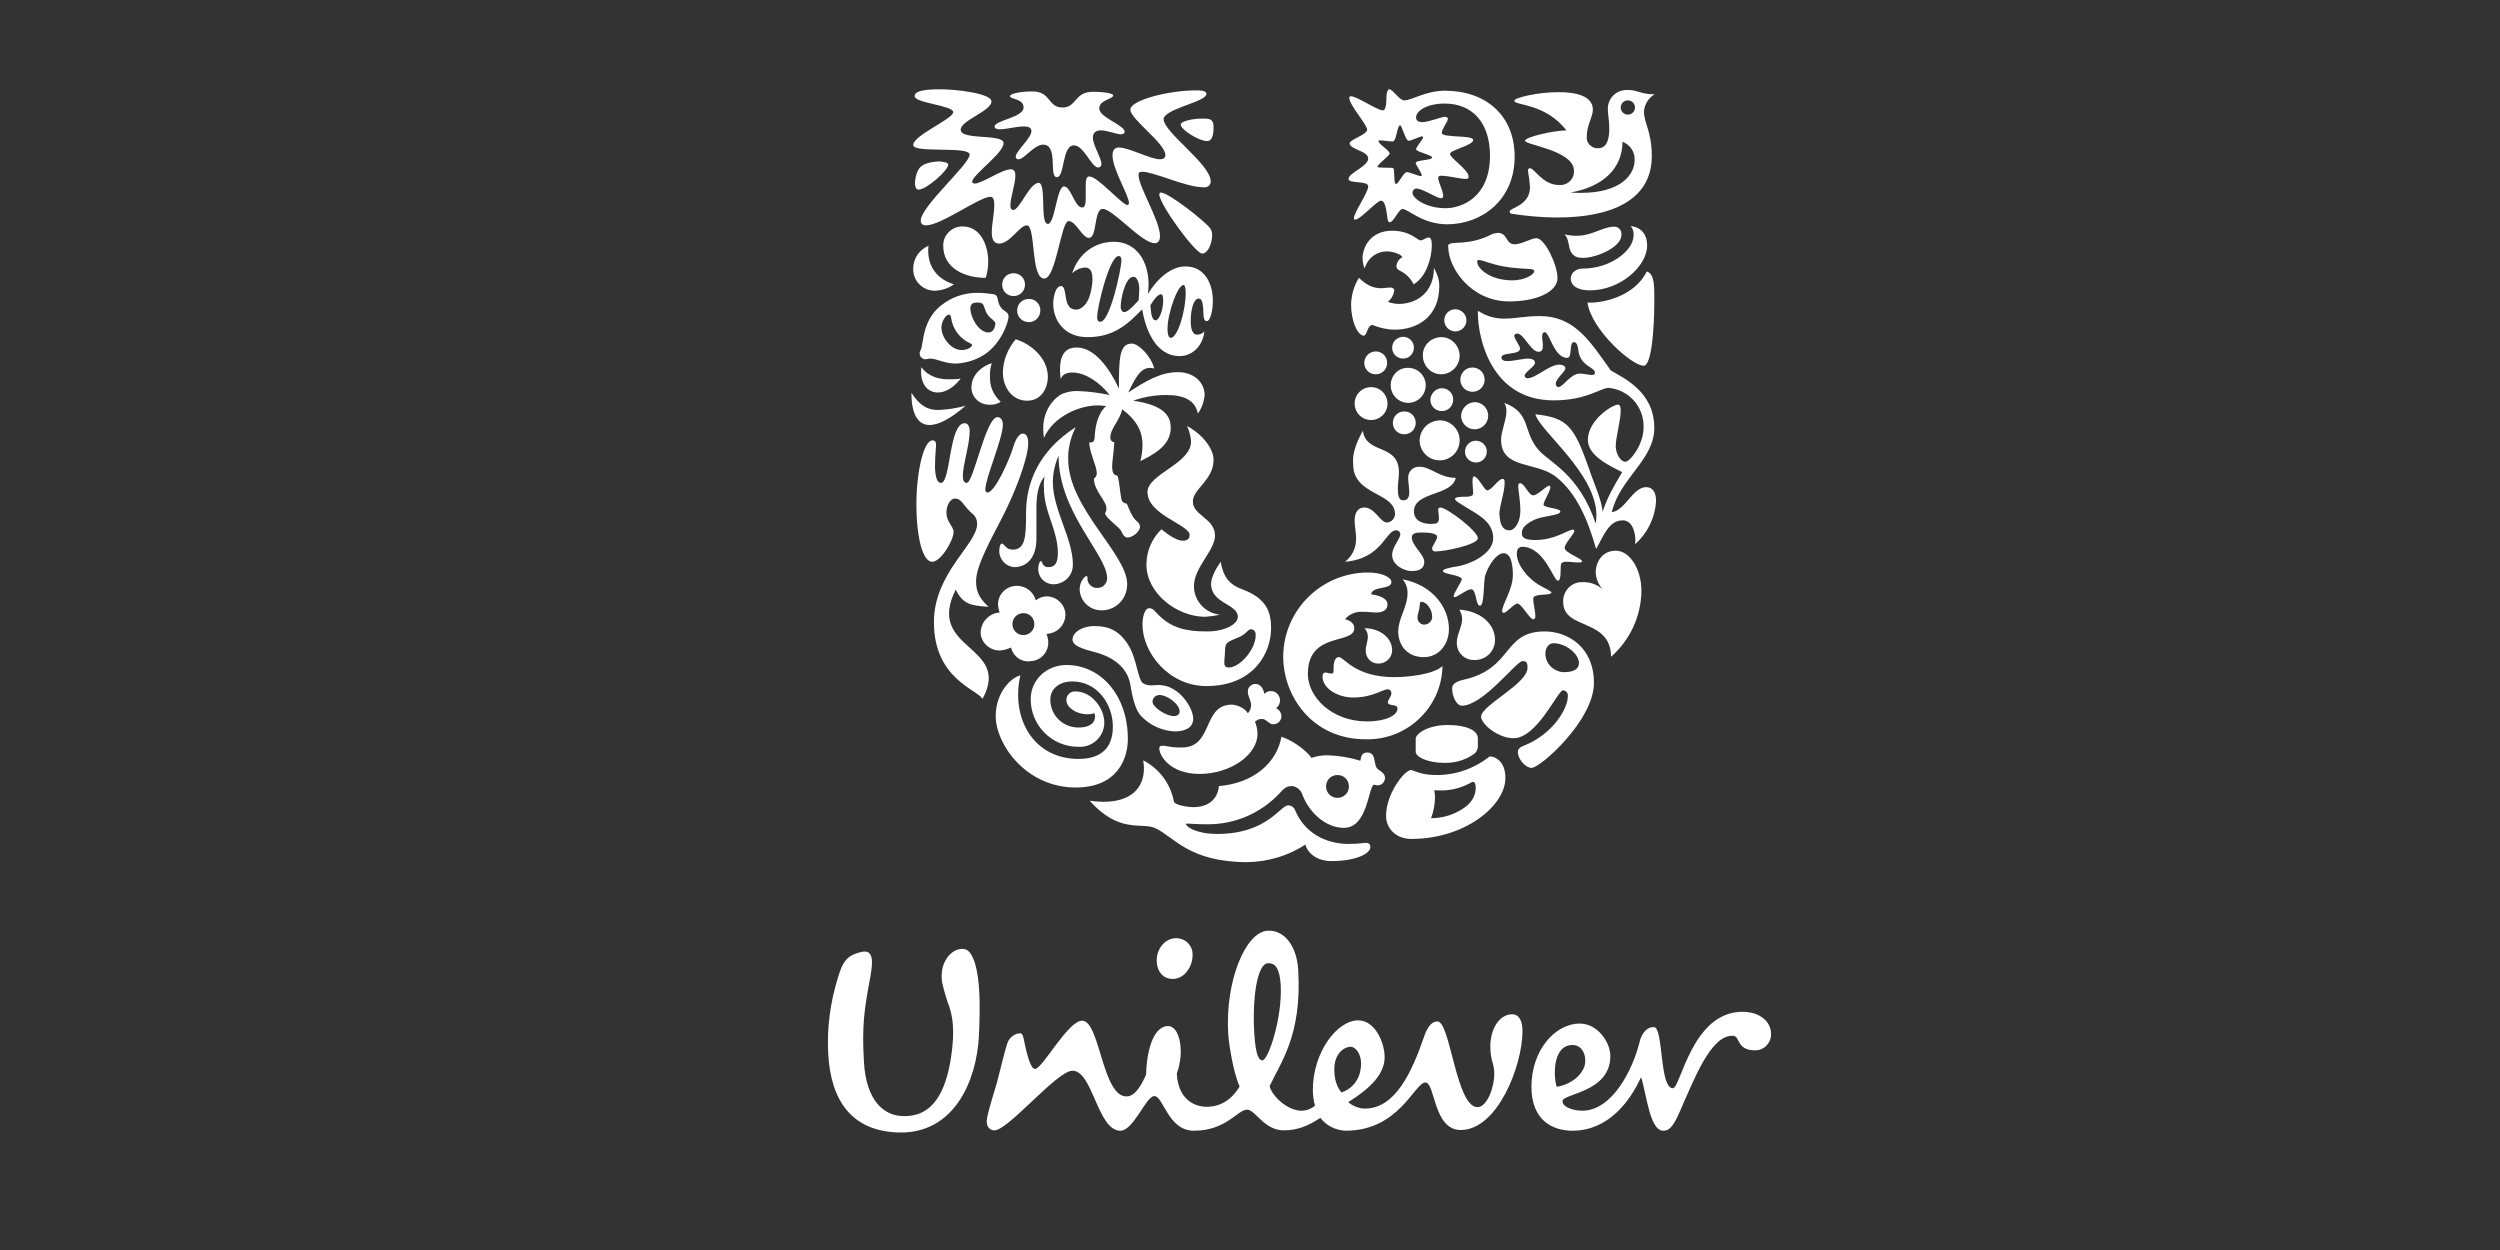 <?xml version="1.0" encoding="utf-8"?>
<!-- Generator: Adobe Illustrator 27.8.0, SVG Export Plug-In . SVG Version: 6.00 Build 0)  -->
<svg version="1.1" id="Layer_2_00000084489207600056603410000006187213988282196380_"
	 xmlns="http://www.w3.org/2000/svg" xmlns:xlink="http://www.w3.org/1999/xlink" x="0px" y="0px" viewBox="0 0 700 350"
	 style="enable-background:new 0 0 700 350;" xml:space="preserve">
<rect x="0" y="0" width="700" height="350" fill="#333333" stroke="none"/>
<style type="text/css">
	.st0{fill:#FFFFFF;}
</style>
<g>
	<g>
		<path class="st0" d="M265.8,281.9c-0.8-2.2-1.5-4.5-2-6.8c-0.8-5.1,1.9-8.4,4.3-9.2c2.7-0.8,3.8,0.6,4.9,3.8
			c1.4,4.9,1.5,11.2,1.1,20.3c-0.6,12.4-6.8,27.4-22.3,27.1c-13.3-0.3-19.2-8.9-19.9-22.1c-0.4-7.2,0.6-14.4,2.7-21.2
			c1.4-4.7,2.6-6.4,6.8-7.3c3.3-0.6,3,2.9,2.3,7c-1.7,9.1-2.4,13.5-1.8,23.8c0.6,10.9,5.6,15.2,11.1,15.2
			c8.2,0.2,11.8-6.7,13.3-16.5C267.5,288.1,266.6,284.3,265.8,281.9z M440.3,292.6c3.2,0,4.1,3.8,3.3,6.1s-3.5,4.9-7.7,5.6
			C435,302,434.5,292.6,440.3,292.6L440.3,292.6z M381.1,297.8c0-2.6-1.4-4.7-3-4.7c-1.4,0-4.5,1.5-4.5,6.4c0,3.8,1.4,5.6,2,6.4
			C379.8,304.4,381.1,300.8,381.1,297.8L381.1,297.8z M333.9,266.8c-0.2-2.4-2.3-4.2-4.7-4.1c-2.9,0-5.6,3-5.3,6.8
			c0.2,2.5,1.7,4.6,4.5,4.6C331.8,274.1,334.2,270.3,333.9,266.8L333.9,266.8z M358.6,275.7c-0.3-4.2-1.3-6.1-3.6-6
			c-3,0.2-4.4,9.7-3.8,19.7c0.4,6.5,1.4,7.5,2.3,7.5C355.1,296.8,359.1,285.1,358.6,275.7L358.6,275.7z M459.1,291.7
			c-1.9,7.7-7.6,19.3-16.1,19.3c-2,0-5.5-0.8-5.5-2.7c0-2.1,13.4-2.4,13.4-12.6c0-3.8-3.5-9.1-8.6-9.1c-6.8,0-13.5,7.4-13.5,17.7
			c0,9.2,5.7,12.3,11.5,12.3c10,0,16.1-8.2,19.2-15c1.5,4.5,2.4,15,6.2,15c1.5,0,2.6-0.8,4.4-4.8c4.5-10.2,8.9-21.8,15-21.8
			c2.3,0,0.9,4.1,6.4,4.1c2.4,0,4.4-2,4.4-4.5c0,0,0-0.1,0-0.1c0-3.5-3.2-6.2-8-6.2c-14.2,0-17.3,21.4-19.5,21.4
			c-3.8,0-2.6-17.1-5.3-17.1C460.6,287.5,459.4,290.3,459.1,291.7L459.1,291.7z M337.9,309.9c2.3,0,6.2-0.7,9.2-5.7
			c-1.8-3.9-3-11.8-3.2-14.7c-0.9-14.7,4.8-28.5,11-28.9c4.5-0.3,8.2,4,8.6,11c1.1,18.3-5,26-8,32.5c0.5,2.6,4.9,6.9,8.9,6.9
			c1.4,0,2.7-0.5,3.8-1.4c-0.4-1.4-0.6-2.9-0.6-4.4c0-10.6,6.8-19.5,12.7-19.5c4.7,0,7.4,6.2,7.4,10.3c0,4.8-4.1,8.8-10.2,12.6
			c1.3,1.1,3,1.8,4.7,1.8c8.6,0,13.2-10.5,16.5-20c0.6-1.8,1.7-4.4,3.8-4.4c3.6,0,5.2,24,11.2,24c2.6,0,4.7-5.3,4.7-9.4
			c0-3-1.1-3.3-1.1-7.7c0-4.9,2.6-8.9,6.1-8.9c2.1,0,2.9,2.1,2.9,4.7c0,9.7-7,27.7-17.3,27.7c-7.7,0-7.1-13.3-9.9-13.3
			c-3,0-7.3,13.5-22.3,13.5c-2.8-0.1-5.4-1.4-7.1-3.6c-3.6,2.4-6.7,3.5-10.2,3.5c-5.6,0-8-5.8-10.3-5.8c-2.7,0-5.8,5.9-14.9,5.9
			c-7.3,0-8.5-9.7-11.1-9.7c-2.3,0-5.8,9.7-9.5,9.7c-6.4,0-7.7-16.8-13.4-16.8c-4.4,0-18.3,17.1-22,16.7c-1.5-0.2-2.1-1.3-2-2.8
			c0.2-2.1,2-7.7,2.8-10.4c1.2-4.6,2.4-9.7,3-11.3c0.6-1.6,2-2.6,3.6-2.7c0.7,0.1,0.9,1.3,1.1,2.4c0.8,3.8,1.8,7.6,3,7.6
			c2.1,0,9.2-13.5,13.2-13.5c5,0,5.6,21.2,12.4,21.2c2.3,0,4-2.7,5.5-6.1c0.1-5.6,1.7-13.6,6.2-13.6c3.2,0,4.7,7.1,2.4,13.3
			C329.9,308.1,334.7,309.9,337.9,309.9"/>
	</g>
</g>
<path class="st0" d="M443.4,72.2c-1.1,0-2.7,0-3.6-1.8c-0.7-1.4-0.5-3.8-1.8-4.8c1.3,0.3,2.6,0.5,3.9,0.4c3.6,0,7.1-2.5,9.8-2.5
	c1.1-0.2,2.2,0.6,2.3,1.8c0,0.2,0,0.3,0,0.5C454,69.3,446.8,72.2,443.4,72.2z M445.2,81.3c8.4,0,16-6.7,16-12.6c0-2.7-1.3-5-4.6-5.4
	c0.6,0.7,0.9,1.6,0.8,2.6c0,4.4-6.7,9.3-14.1,9.3c-2.7,0-3.5,1.8-3.5,2.8C439.9,80.3,442.1,81.3,445.2,81.3L445.2,81.3z M444.5,84.7
	c1,7.6,12.6,17.9,15.8,17.7c2.1-0.2,2.9-10,2.9-17.7c0-4.4,0.2-7.9-2.1-8.7C457.4,83.5,447.7,85,444.5,84.7"/>
<path class="st0" d="M263.5,135.2c2.7,0,2.2-16.7,6.6-16.7c1,0,1.4,1,1.4,2.3c0,3.8-1.9,9.3-1.9,12.4c0,1.5,0.4,2,1.1,2
	c1.9,0,5.3-18.4,8.6-18.4c1,0,1.5,1,1.5,2.1c0,3.9-4.9,15-4.9,18.1c0,0.5,0.1,0.9,0.6,0.9c2,0,6-8.7,7.3-13c0.7-2.3,1.7-3.5,2.6-3.5
	s1.5,0.9,1.5,2.7c0,4.4-4,14.6-7.6,21.4c-2.7,5.3-7,12.9-7,17.2c0,2.2,0.4,4.4,3.5,7.2c-5.1-0.3-7.2-0.8-9.2-4.8
	c-8.6,17.1,15.8,15.4,7.5,30.6c-1.5-2.7-13.6-5.6-13.6-21.5c0-13.8,12.1-21.8,12.1-27.5c0-1.2-0.5-2.3-1.5-3
	c-2.6-2.3-2.7-4.1-4.8-4.1c-1.5,0-3.4,3.5-1.5,6.7c0.6,1.1,1.2,1.7,1.2,2.7c0,2.2-3.5,8.3-6,8.3s-4.4-6.2-4.4-16.2
	c0-8.9,2-17.8,4.5-17.8c0.7,0,1,0.5,1,1.1c0,1-0.3,3.1-0.3,6.7C262,134.9,262.9,135.2,263.5,135.2"/>
<path class="st0" d="M284,158.8c3.4,0,6.2-2.5,6.2-8v-8.2c0-3.1,0.2-6.7,2.3-9.2c-0.2,1.1-0.3,2.1-0.2,3.2c0,6.9,3.9,11.7,3.9,18.3
	c0,2.5-0.7,3.9-2.6,3.9s-1.7-1.7-2.1-1.7s-0.8,1-0.8,2.2c0,2.4,1.9,4.3,4.3,4.3c0.1,0,0.2,0,0.2,0c3-0.2,5.3-2.6,5.2-5.6
	c0-7.2-5.6-15.3-5.6-23c0-2.6,0.6-5.1,1.6-7.4c0,16,13.6,27.7,13.6,34.3c0,1.5-1.2,2.7-2.6,2.7c-0.1,0-0.1,0-0.2,0
	c-1.4,0.1-2.7-1.1-2.7-2.5c0,0,0,0,0-0.1c0-0.6-0.1-0.7-0.3-0.7c-0.5,0-1.9,1.6-1.9,3.7c0.1,3.3,2.8,5.9,6.1,5.9c0,0,0.1,0,0.1,0
	c3.9,0,7.1-3.2,7.1-7.2c0-0.1,0-0.1,0-0.2c0-8.4-16.5-21.2-16.5-34.9c-0.1-3.1,0.7-6.2,2.1-9c-10.6,6.8-13.9,15.9-13.9,23.9
	c0,6.9-0.2,10.4-3.8,10.4c-1.9,0-2.3-1.7-3-1.7c-0.5,0-0.7,1.4-0.7,1.9c-0.1,2.4,1.7,4.5,4.2,4.7C283.9,158.9,283.9,158.9,284,158.8
	"/>
<path class="st0" d="M405.9,68.3c1-0.7,5.5,0.4,11.4-2.5c0.6-0.4,1.4-0.5,2.1-0.6c2.8,0,2.1,3.2,4.7,3.2c2,0,4.6-1.7,6.1-1.7
	c2.4,0,5.9,7.6,5.9,11.1c0,4.1-6.2,6.6-13.5,6.6c-10.7,0-17.1-9.3-17.1-15.4C405.4,68.7,405.6,68.4,405.9,68.3z M423.4,78.5
	c3.5,0,6.2-1.6,6.2-2.6c0-0.3-0.5-0.6-1.5-0.6c-2.4-0.1-4.8-0.3-7.1-0.7c-3.4-0.6-6-1.8-6.9-1.8c-0.3,0-0.5,0.2-0.5,0.4
	C413.6,75.3,417.4,78.5,423.4,78.5"/>
<path class="st0" d="M285.7,189.1c-2.6,0.6-6.9,4.8-6.9,11.4c0,7.9,8.5,20,22.4,20c11.7,0,14.6-8.1,14.6-13.6
	c0-12.1-7.5-20.7-17.2-20.7c-5.3,0-10,3.9-10,9.6c0,7.4,6,13.3,13.3,13.3c0.1,0,0.2,0,0.2,0c3.7,0.2,6.9-2.7,7.1-6.4
	c0-0.2,0-0.3,0-0.5c0-3.6-3.3-8.6-8.1-8.6c-1.3-0.1-2.4,0.9-2.5,2.2c0,0.1,0,0.2,0,0.3c0,1.9,2.6,3.9,6,3.9c0.6,0,1.2-0.1,1.8-0.3
	c0.2,0.3,0.2,0.7,0.2,1c0,1.9-1.8,3-4.5,3c-4.4,0.1-8-3.4-8-7.7c0-0.1,0-0.1,0-0.2c0-2.9,2.5-5,6.1-5c7.1,0,11.4,6.4,11.4,12.7
	c0,5.7-3.1,9-9.6,9C289.2,212.5,283,200.9,285.7,189.1"/>
<path class="st0" d="M377.5,236.3c1.6,0,3.2-0.1,4.9-0.3c1.2,0,1.3,0.7,1.3,1.2c0,1.8-4,3.9-10.9,3.9c-4.1,0-6.6-2.2-7.3-4.6
	c-4.8,3.1-10.4,4.8-16.2,4.9c-16.5,0-20.7-7.2-25.8-9.5c-3.9-1.8-10,1.7-18.4-7.7c1.3,0.2,2.6,0.3,3.9,0.3c7.4,0,11.3-3.6,11.3-9.4
	c0-0.8-0.1-1.5-0.2-2.2c4.5,2.3,7.7,6.6,8.6,11.6c0.2,0.8,3.5,1.5,5.5,1.5c2.9,0,6.6-1.2,7.1-5.9c9.7-0.8,16.2-6.5,17.5-13.8
	c3.5,1.1,7.4,4.3,8.4,5.9c1.6-0.5,3.2-0.8,4.8-0.7c3,0.1,6,0.6,8.9,1.5c0.2-1,0.3-2.3,1.9-2.3c2.4,0,1.8,2.6,2.6,4.2
	c0.4,0.8,2.4,1.3,2.4,2.9c0,1.1-0.9,2.1-2,2.1c0,0,0,0-0.1,0c-0.3,0-0.7-0.1-1-0.2c-1.6,0.6-1.7,12.1-8.4,12.1
	c-5,0-9.6-4.1-11.6-9.2c-0.4-1.3-1.5-2.3-2.8-2.5c-1.3,0-2,0.2-3.5,1.9c-5.3,5.7-12.7,8.9-20.5,8.8c-2.7,0-4.9-0.2-5.5-0.2
	c-0.3,0-0.3,0.1-0.3,0.2c0,0.6,2.7,2.7,8.7,2.7c14.1,0,17.6-8,19.9-8c0.8,0,1.6,0.5,1.9,1.3C365.8,234.5,373,236.3,377.5,236.3z
	 M371.3,220.2c0,1.8,1.4,3.2,3.2,3.2s3.2-1.4,3.2-3.2s-1.4-3.2-3.2-3.2C372.7,217,371.3,218.4,371.3,220.2"/>
<path class="st0" d="M435,180.1c-1.1,0-2.3,0.9-2.3,3.1c0.1,1.9,1.2,3.6,2.9,4.4c0.7,0.4,1.5,0.6,2.3,0.6c2.3,0,4.2-0.6,4.2-2.6
	C442.1,183.1,438.4,180.1,435,180.1z M426.3,185.1c-1.7,0-11,12.5-17,12.5c-1.5,0-2.7-2.7-2.7-4.8c0-1.1,0.7-1.9,3.3-2.5
	c13.8-3.1,10.8-13.5,22.6-13.5c6.5,0,13.8,4.4,13.8,14.4c0,10.6-15.1,23.8-17.4,23.8c-1.9,0-3.9-2.6-3.9-4.4c0-0.6,0.2-1.3,1.9-1.9
	c7.7-3.1,12.1-10.1,12.1-13.8c0.1-0.8-0.5-1.5-1.2-1.6c-0.1,0-0.1,0-0.2,0c-1.4,0-7.2,13.4-13.8,13.4c-4.5,0-9.1-4.1-9.1-6
	c0-3.2,13-9.2,13-13.7C427.8,185.2,427,185.1,426.3,185.1"/>
<path class="st0" d="M267.1,79.6c-1.5,1.1-3.3,1.7-5.2,1.8c-3.3,0.1-6.1-2.5-6.2-5.8c0-0.1,0-0.3,0-0.4c0-2.8,1.7-5.3,4.3-6.4
	c-0.1,0.5-0.1,0.9-0.1,1.4C259.9,74.8,262.5,78.2,267.1,79.6z M284.4,95c-2.2,2.6-3.5,5.8-3.6,9.2c0,4.3,2.6,8,6.8,8
	c3.9,0,5.8-3.4,5.8-6.8C293.3,100,288.4,96.2,284.4,95z M257.7,98.2c-0.2,0.3-0.2,0.6-0.2,0.9c0.1,0.8,0.7,1.4,1.5,1.5
	c0.6,0,1-0.2,1.4-0.2c1.9,0,4.1,1.4,7.2,1.4c2.4-0.1,4.7-0.7,6.8-1.8c5.8-2.9,8-10,8-11.3c0-1.5-1.2-1.3-2.2-2.7s-0.6-2.6-1.3-3.3
	c-0.4-0.4-1.5-0.4-3-0.6c-0.5,0-1.1-0.1-1.8-0.1c-3.3-0.1-6.6,0.8-9.3,2.6C257.8,89,258.8,96.4,257.7,98.2L257.7,98.2z M276.6,88.2
	c0.5,0.8,2.1,1.7,2.1,2.3c0,1.1-0.6,2.6-1.9,2.6c-2.8,0-5.1-4.3-5.1-6.7c0-1.5,0.9-1.7,2.1-1.7c0.4,0,0.9,0.1,1.2,0.3
	C275.7,85.5,275.7,87.1,276.6,88.2L276.6,88.2z M269.1,98c-2.6,0-5.5-3.3-5.5-6.3c0-1.6,1.2-3.6,2.1-3.6c0.3,0,0.5,0.2,0.6,0.8
	c0.4,3.2,2.5,6,5.5,7.3c0.2,0.2,0.4,0.2,0.4,0.4C272.1,97.3,270.6,98.1,269.1,98L269.1,98z M276,77.8c0.5-1.5,0.7-3.1,0.7-4.7
	c0-3.8-1.8-9.7-7.2-9.7c-3,0-5.4,2.4-5.4,5.3c0,0,0,0.1,0,0.1C264.1,75.3,270.4,77.8,276,77.8z M255.2,110c0,6.1,1.9,9,5.1,9
	c2.6,0,6-1.9,10.1-5.4c-2.5,0.7-5.1,1.1-7.7,1.2C259.8,114.8,257.6,113.7,255.2,110z M258,102.8c-0.1,0.4-0.1,0.8-0.1,1.2
	c0,3.8,2,5.9,4.7,5.9c2,0,4.3-1.2,6.4-3.9c-1,0.2-1.9,0.2-2.9,0.2C263.1,106.3,259.9,105.5,258,102.8L258,102.8z M277.7,101.7
	c-1.9,0.5-5.7,2.7-5.7,6.8c0,2.6,2.1,4.7,4.7,4.8c0.1,0,0.2,0,0.4,0c1.1,0.1,2.2-0.2,3.1-0.8c-2-1.8-3.1-4.3-3-7
	C277.1,104.2,277.3,102.9,277.7,101.7L277.7,101.7z M280.6,79.7c0,1.8,1.4,3.2,3.2,3.2c1.8,0,3.2-1.4,3.2-3.2c0-1.8-1.4-3.2-3.2-3.2
	c0,0,0,0,0,0C282,76.5,280.6,77.9,280.6,79.7L280.6,79.7z M284.8,87c0,1.8,1.5,3.2,3.3,3.2c1.8,0,3.2-1.5,3.2-3.3
	c0-1.8-1.4-3.2-3.2-3.2C286.2,83.7,284.8,85.1,284.8,87"/>
<path class="st0" d="M410.2,126.4c0-1.6,1.4-3,3-3c1.7,0,3.1,1.3,3.1,3c0,1.7-1.3,3.1-3,3.1c-1.7,0-3.1-1.3-3.1-3
	C410.2,126.5,410.2,126.4,410.2,126.4z M382,101.6c0,1.8,1.4,3.2,3.2,3.2c1.8,0,3.2-1.4,3.2-3.2c0-1.8-1.4-3.2-3.2-3.2c0,0,0,0,0,0
	C383.4,98.4,382,99.9,382,101.6z M379.3,113c0,2.5,2,4.6,4.6,4.6c2.5,0,4.6-2,4.6-4.6c0-2.5-2-4.6-4.6-4.6c0,0,0,0,0,0
	C381.3,108.4,379.3,110.5,379.3,113z M389.4,107.9c0,2.7,2.2,4.9,4.9,4.9c2.7,0,4.9-2.2,4.9-4.9c0-2.7-2.2-4.9-4.9-4.9c0,0,0,0,0,0
	C391.6,102.9,389.4,105.1,389.4,107.9C389.4,107.8,389.4,107.8,389.4,107.9L389.4,107.9z M389.8,97.4c0,1.7,1.4,3,3.1,3
	c1.7,0,3-1.4,3-3.1c0-1.7-1.4-3-3.1-3c0,0,0,0,0,0C391.1,94.4,389.8,95.7,389.8,97.4L389.8,97.4z M404.4,89.7c0,1.7,1.4,3.1,3.1,3.1
	c1.7,0,3.1-1.4,3.1-3.1c0-1.7-1.4-3.1-3.1-3.1l0,0C405.7,86.6,404.4,88,404.4,89.7L404.4,89.7z M398.4,99.6c0,2.8,2.3,5.2,5.1,5.2
	c2.8,0,5.2-2.3,5.2-5.2c0-2.8-2.3-5.2-5.1-5.2c0,0,0,0,0,0C400.7,94.4,398.3,96.7,398.4,99.6L398.4,99.6z M390,118.4
	c0,1.8,1.4,3.2,3.2,3.2s3.2-1.4,3.2-3.2c0-1.8-1.4-3.2-3.2-3.2c0,0,0,0,0,0C391.4,115.2,390,116.6,390,118.4z M400.5,111.9
	c0,1.8,1.4,3.2,3.2,3.2s3.2-1.4,3.2-3.2s-1.4-3.2-3.2-3.2C402,108.7,400.6,110.2,400.5,111.9L400.5,111.9z M397.5,123.3
	c0,3.1,2.5,5.6,5.6,5.6c3.1,0,5.6-2.5,5.6-5.6c0-3.1-2.5-5.6-5.6-5.6c0,0,0,0,0,0C400,117.8,397.6,120.2,397.5,123.3L397.5,123.3z
	 M409.1,116.4c0,2.1,1.7,3.8,3.8,3.8c2.1,0,3.8-1.7,3.8-3.8s-1.7-3.8-3.8-3.8c0,0,0,0,0,0C410.8,112.7,409.2,114.4,409.1,116.4
	L409.1,116.4z M408.9,106.3c0,1.9,1.5,3.4,3.4,3.4c1.9,0,3.4-1.5,3.4-3.4c0-1.9-1.5-3.4-3.4-3.4
	C410.4,102.9,408.9,104.4,408.9,106.3"/>
<path class="st0" d="M417.1,211.8c-4.3,3.4-9.6,5.3-15.1,5.2c-4.3,0-6.3-1.4-6.9-1.4s-1.7,0.8-2.6,1.9c-1.9,2.3-4.4,6.4-4.4,11
	c0,3.2,2.5,6.4,7.1,6.4c15.1,0,26.3-9.4,26.3-17C421.6,213.6,419,211.8,417.1,211.8z M413,210.9c0.6-0.6,0.9-1.5,0.8-2.3v-1.9
	c0-2.3-3.5-3.7-8.4-3.7c-5.9,0-9,2.6-9,3.8v3.7c0,1.5,3.5,3.1,7.9,3.1C407.4,213.7,410.5,212.8,413,210.9L413,210.9z M412.3,218.9
	c0.4,0,0.9,0.2,0.9,1.7c0,1.8-0.8,4.1-3.7,5.9c-2.6,1.7-5.7,2.6-8.8,2.6c0.7-1.9,1.1-3.9,1.1-5.9c0-0.6-0.1-1.2-0.2-1.9h1
	C406.1,221.5,409.4,220.6,412.3,218.9"/>
<path class="st0" d="M381.6,120.6c0.9,6.8,10.1,3.4,10.1,11.7c0,1.2-0.3,3-0.3,4.5c0,1.8,0.2,3.3,1.5,3.3s1.7-1,1.7-2.2
	s-0.3-2.9-0.3-3.8c-0.2-1.7,1-3.3,2.8-3.4c0.2,0,0.3,0,0.5,0c3,0,5.4,3.1,10,3.1c-1,5.1-11.7,3.8-11.7,9.4c0,2.8,2.8,3.5,4.7,3.5
	c1.7,0,2.3-0.2,2.3-1.7c0-0.8-0.2-1.7-0.2-2.3c0-0.4,0.3-0.6,0.6-0.6c0,0,0,0,0,0c1.8,0,10.5,6.6,10.5,8.6c0,1.8-9.2,3.7-11.8,3.7
	c-0.5,0.1-0.9-0.2-1-0.7c0-0.1,0-0.1,0-0.2c0-0.6,1.4-2.3,1.4-3.2c0-0.7-1.2-1.2-4.4-1.2c-1.5,0-2.7,0.2-2.7,1.4
	c0,2.2,3.5,4.8,3.5,6.8c0,1.6-1,2.6-3.5,2.6c-2.2,0-5.5-1.7-5.5-4.5c0-2.3,2.3-4.5,2.3-5.9c-0.1-0.6-0.6-1.1-1.2-1c0,0,0,0,0,0
	c-3,0-3.8,7.9-14.3,8.8c2.1-1.6,3.2-4.1,3.1-6.7c0-1.7-0.4-3.1-0.4-4.9c0-2.4,1.1-3.6,2.7-3.6c3,0,4.4,4.2,6.4,4.2
	c1.3-0.1,2.2-1.2,2.2-2.4c0-6.1-11.7-5.2-11.7-13.8C378.6,127.5,379.4,124.6,381.6,120.6z M419.9,144.2c0,2,0.6,4.3,2.7,4.3
	c1.7,0,3.1-2.6,3.1-5.4c0-3.2-0.6-5.7-0.6-7c0-0.6,0.2-0.8,0.6-0.8c1.2,0.1,2.3,3.4,3.6,3.4s3.6-2.7,4.5-2.7c0.2,0,0.3,0.3,0.3,0.4
	c0,1.2-1.9,3.9-1.9,4.9c0,0.9,4.7,1,4.7,1.9c0,1.2-4.9,1.2-7.2,2.3s-3.6,2.2-3.6,3.8s1.6,1.9,3.9,1.9c5.4,0,9.1-2.9,10.4-2.9
	c0.2,0,0.4,0.1,0.4,0.4c0,0,0,0,0,0c0,0.8-2.7,3.5-2.7,4.7c0,1.4,5,3,4.9,3.8c-0.1,0.2-0.4,0.3-1,0.3c-0.9,0-2.3-0.2-3.3-0.2
	c-0.5-0.1-1.1,0.1-1.5,0.4c-0.5,0.6,0.2,4.9-1,4.9s-3.8-9.5-10-9.5c-0.9,0-1.5,0.7-1.5,1.9c0,3.2,3.1,6.9,6.1,8.7
	c1.4,0.9,3.6,1.8,3.6,2.2c0,1-5.1,0.1-5.1,1.7c0,1.4,0.6,3.6,0.6,4.9c0,0.4-0.1,0.9-0.6,0.9c-1,0-3.3-4.4-4.4-4.4
	c-1,0-3,2.6-3.9,2.6c-0.2,0-0.4-0.2-0.4-0.5c0-1.9,3-6,3-10.1c0-1.9-0.2-6.1-2.6-6.1c-1.9,0-4.1,3.1-5.1,6.1
	c-0.6,1.8-0.2,8.6-1.5,8.6s-0.9-4.6-2.5-4.6c-1.2,0-3.8,2.2-4.6,2.2c-0.2,0-0.3-0.1-0.3-0.2c0-1,2.3-4.1,2.3-4.8
	c0-1.2-5.3-1.4-5.3-2.3c0-0.6,2.1-1,4-1.3c4.1-0.7,10.1-3.7,10.1-7.9c0-4.7-4.5-6.7-7.5-8.6c-1.5-1-3.2-1.8-3.2-2.4s1.9-0.6,2.7-0.6
	c1.2,0,2.4-0.1,2.4-1c0-0.7-0.2-2.2-0.2-3.3c0-0.8,0.1-1.4,0.4-1.4c1.2,0,2.9,3.9,3.7,3.9c1.3,0,3.1-3.2,4.3-3.2
	c0.4,0,0.6,0.2,0.6,1c0,3-1.5,6.4-1.5,9.2"/>
<path class="st0" d="M383.9,166.4c3.7,0.5,4.6,1.8,4.6,2.8c0,1.8-1.6,2.3-3.1,2.3c-1.1,0-2.4-0.2-3.8-0.2c-1.9-0.1-3.8,0.6-5,2.1
	c1,0.2,2.6,0.9,2.6,2.5c0,4.7-13,0.8-13,12.8c0,6.4,6.6,13.3,16.6,13.3c5.2,0,8.5-1.7,8.5-3.6c0-1.5-2.7-0.5-2.7-1.8
	c0-0.6,1-1.6,1-2.5c0-0.4-0.3-1.1-1-1.1c-1.5,0-4.2,2.3-9.7,2.3c-4.3,0-8.6-2.5-8.6-5.9c0-0.7,0.3-1.1,0.8-1.1s1.1,0.3,1.7,0.3
	s0.6-0.3,0.6-1.2s0-3.4,1.5-3.4s4.4,5.6,15.5,5.6c3.7,0,10.9-0.7,13.5-3.1c-0.2,11.5-9.8,20.7-21.3,20.5c-0.1,0-0.1,0-0.2,0
	c-15,0-23.1-12.1-23.1-23.2c0.1-13,10.7-23.5,23.8-23.5c3.5,0,6.5,1.2,6.5,2.7C389.5,165.2,384.3,164,383.9,166.4z M408.6,170.7
	c0.5,0.8,0.8,1.7,0.8,2.6c0,2.2-1.5,4.3-1.5,6.7c0,2.7,2.1,4.8,4.8,4.8c0.1,0,0.2,0,0.3,0c3.1,0,5.6-2.5,5.6-5.6c0-0.1,0-0.1,0-0.2
	C418.5,174.7,414.6,171.1,408.6,170.7L408.6,170.7z M382,175.9c0.7,0.6,1,1.5,1,2.4c0,1.2-0.6,2.5-0.6,3.9c0,2,1.5,3.6,3.5,3.6
	c0,0,0.1,0,0.1,0c2.1,0,3.8-1.7,3.8-3.7c0,0,0-0.1,0-0.1C389.8,178.8,386.6,175.9,382,175.9z M392.7,162.2c8.5,1.6,13,8,13,13.9
	c0,4.1-2.6,7.9-7.1,7.9c-4.1,0-7.1-2.8-7.1-7.3c0-3.4,2.6-6.9,2.6-10.4C394.2,164.8,393.7,163.3,392.7,162.2L392.7,162.2z
	 M396.9,172.9c0,1.1,0.8,2,1.9,2c0,0,0.1,0,0.1,0c1.2-0.1,2.2-1.1,2.1-2.3c0,0,0,0,0-0.1c0-1.7-1.5-4-3-4c-0.6,0-0.4,1-0.6,2
	C397.2,171.3,396.9,172.2,396.9,172.9"/>
<path class="st0" d="M308.1,90.1c2.7,0,5.9-14.8,5.9-17.3c0-0.6-0.2-1.1-0.8-1.1c-2.5,0-6,14.1-6,17.2
	C307.2,89.5,307.4,90.1,308.1,90.1z M327.8,94.6c2,0,4.2-7.7,4.2-12.6c0-1.1-0.2-2.2-0.6-2.2c-1.7,0-4.5,8-4.5,12.3
	C326.9,93.8,327.3,94.6,327.8,94.6L327.8,94.6z M314.7,87.4c0.9,0,2-1,4.1-3.3c0.1-1.1,0.2-2.1,0.2-3.2c0-1.6-0.6-3.4-1.6-3.4
	c-2.4,0-3.6,6.4-3.6,8.1C313.7,86.6,314.2,87.4,314.7,87.4z M325.7,84.1c0-1.4-0.3-1.7-0.6-1.7c-0.8,0-1.7,1-3,3.1
	c0.2,2.9,0.6,4.2,1.5,4.2S325.7,86.9,325.7,84.1L325.7,84.1z M331.9,74.6c5.3,0,7.7,4.6,7.7,9.7c0,2.2-0.6,5.6-1.7,5.6
	s-0.9-1.9-1-3.6c-0.2-2.2-0.6-2.7-1.3-2.7c-1.4,0-2.2,3.2-2.2,6.2c0,1.8,0.3,3.9,1.8,3.9c0.8,0,1.5-0.3,2-0.9
	c-0.3,3.7-3.1,6.9-6.9,6.9c-7.1,0-9.7-8.3-10.5-13.1c-4.3,4.5-8.2,7.8-15.3,7.8c-6.6,0-9.6-4.8-9.6-9.4c0-1.4,0.5-4.9,2.2-4.9
	c2,0,0.2,6.6,4.2,6.6c1,0,2.7-0.8,3.7-3.5c0.5-1.5,0.8-3.1,0.9-4.8c0-2.2-0.5-3.5-2.1-3.5c-1.4,0.1-2.6,0.7-3.6,1.6
	c1.9-5.8,6.6-8.8,11.7-8.8c6.4,0,9.7,5.6,9.7,11.9c0,0.9-0.1,1.8-0.2,2.7C324,78.1,327.8,74.6,331.9,74.6"/>
<path class="st0" d="M316.9,96.2c-3.5,0-3.6,4.2-3.6,12.6c-2.6-5.6-6.8-11.5-11.8-11.5c-3.4,0-4.7,2.3-4.7,6.2
	c0,0.9,0.1,1.8,0.2,2.7c0.4-1.4,1.7-1.9,3.3-1.9c3.5,0,7.6,2.7,10.4,6.3c-2.9-0.6-5.8-1-8.8-1.1c-1.5-0.1-2.9,0.2-4.3,0.7
	c-2.3,1-5.5,4.5-5.5,9.7c0,0.9,0.1,1.8,0.2,2.7c2.8-6.3,10.3-9.1,15.1-9.1c0.8,0,1.5,0.1,2.3,0.2c-2.5,2.2-3.1,6.2-3.2,8.8
	c-0.1,1.3-0.6,1.4-1.5,1.4c0,2.7,2.1,6.6,2.1,8.6c0,0.6-0.3,1.2-0.8,1.5c0,3.5,3.5,6.1,3.5,8.4c0,0.5-0.1,0.9-0.4,1.3
	c0.2,1.4,4.1,3.9,4.6,5.1c0.6,1.5,1.3,1.7,1.7,1.7c1.4,0,3.5-1.6,3.5-3.1c-0.1-0.5-0.3-1-0.7-1.3c-1.5-1.1-2.3-3.5-3-5.1
	c-0.7,0-1.4-0.5-1.5-1.2c-0.4-1.7-0.5-4.8-1.1-6.6c-1-0.2-1.5-0.6-1.5-2.8c0-1.1,0.6-5.2,0.6-6.6c-0.6,0-1.1-0.5-1.1-1.2
	c0,0,0-0.1,0-0.1c0-2.6,2.6-4.6,3.3-7.9c4.6,3.4,5.7,6.8,5.7,9.9c0,1.5-0.2,3.1-0.6,4.6c3.4-1.7,8.5-4.2,8.5-9.3
	c0-3-1.4-6.3-10.5-7.6c3-1.1,6.2-1.6,9.3-1.6c5.1,0,8.1,1.6,8.8,5.2c1.1-1.5,1.7-3.3,1.9-5.1c0-3.9-3.3-6.5-7.5-6.5
	c-4.9,0-9.2,2.6-13.9,5.7c2.1-4.3,3.5-6.9,6.1-6.9c0.4,0,0.8,0.1,1.2,0.2C322.3,99.7,318.8,96.2,316.9,96.2"/>
<path class="st0" d="M452.4,154.2c4,0,7.2,5.2,7.2,11.3c-0.1,7.1-3.2,13.7-8.5,18.4c-0.1-10.9-13.4-7.4-13.4-15.3
	c-0.2-2.9,2.1-5.5,5-5.6c0.1,0,0.2,0,0.3,0c2.2-0.1,4.4,0.7,6,2.2c-1.4-1.3-2.2-3.2-2.2-5.1C446.9,157.1,448.8,154.2,452.4,154.2"/>
<path class="st0" d="M380.5,77.8c2.1,2,3.9,2.9,6.2,2.9c0.9,0,1.9-0.2,2.5-0.2c0.7,0,1.2,0.3,1.2,0.9c-0.2,1.2-0.8,2.3-1.8,3.1
	c1,0.4,2.1,0.6,3.1,0.6c4.6,0,9.8-2.9,9.8-10.1c0.9,1.6,1.5,3.3,1.5,5.1c0,8.8-6.4,12.2-12.4,12.2c-2.2,0-4.3-0.5-6.3-1.3
	c-1.5,0-1.5,3.1-2.5,3c-1.9-0.3-3.5-4.4-3.5-8.8C378.4,82.6,379.1,80,380.5,77.8z M392.7,72c-0.6-1-3-1.6-4.2-1.6
	c-3-0.1-5.6,1.9-6.4,4.8c-0.4-0.9-0.5-1.8-0.6-2.7c0-3.5,2.4-7.9,8.3-7.9c5.1,0,7.1,2.7,7.9,2.7s1.6-0.8,2.3-0.8
	c0.9,0,0.9,1.4,0.9,2.3c0,3.2-1.5,8.8-5.1,10.8c-0.8-1.7-2.3-3.1-4-3.9c-0.5-0.2-0.8-0.7-0.8-1.2C391.1,73.4,391.7,72.5,392.7,72"/>
<path class="st0" d="M324.6,54.4c0,2.8,10.1,16.6,12,16.6c1.6,0,2.8-2.8,2.8-5.2c0-0.6-0.1-1.2-0.5-1.8c-1.4-2-11.7-10.1-13.9-10.1
	C324.8,53.9,324.6,54.2,324.6,54.4C324.6,54.4,324.6,54.4,324.6,54.4z M265.5,46.1c0,1.6-6.1,7-8.3,7c-0.8,0-1-1-1-1.8
	c0-1.6,0.7-3.9,1.6-4.6c1-1,3.5-1.5,5.3-1.5C264.2,45.3,265.5,45.5,265.5,46.1L265.5,46.1z M339,50.8c0-4.8-13-13.6-13.2-17.4
	c0-0.4,0.2-0.7,0.5-1c2.2-2.4,11.5-4.1,11.5-6.1c0-1-1.9-1-2.9-1c-7.5,0-18.4,2.7-18.4,5.4s9.8,9.4,9.8,12.7c0,0.9-0.6,1.2-1.5,1.2
	c-2.7,0-8.7-3.3-11.5-3.3c-1.3,0-1.8,0.9-1.8,2.2c0,3.9,4.6,11.2,4.6,13.3c0,0.2-0.1,0.6-0.4,0.6c-1.5,0-8.3-8-10.7-8
	c-0.9,0-1,1.2-1,3v2.7c0,1.8-0.1,3-1,3c-2.1,0-3.1-5.9-5.1-5.9s-2.5,10.5-4.5,10.5c-2.3,0-0.3-11.5-2.6-11.5c-2.5,0-5.3,7.6-7.1,7.6
	c-0.6,0-0.8-0.7-0.8-1.2c0-2.3,1.4-6.1,1.4-8.4c0-1.1-0.3-1.8-1.3-1.8c-2.5,0-8,4-10.1,4c-0.3,0-0.7-0.2-0.7-0.5
	c0-1.9,8.8-8,8.8-10.8S269,39.4,269,36.3c0-2.6,8.6-5.2,8.6-7.9c0-2.3-10.2-3.4-14.2-3.4c-4.7,0-7.3,0.5-7.3,1.9
	c0,2,10.8,2.6,10.8,4.5s-11.2,6.5-11.2,9.2c0,2.4,15.8,0.2,15.8,2.7c0,2.7-13.7,14.5-13.7,18.5c0,0.9,0.6,1.3,1.5,1.3
	c4.2,0,15-8,18-8c1,0,1.1,1.3,1.1,2.4c0,2.1-0.7,5.3-0.7,7.6c0,1.8,0.5,3.1,2.1,3.1c3,0,5.7-5.1,7.7-5.1c2.6,0,1,14.9,4.9,14.9
	c3.3,0,4.7-16.1,6.8-16.1s3.8,4.7,5.7,4.7c2.4,0,1.3-8.1,3.9-8.1c2.8,0,10.9,9.6,14.5,9.6c1.1,0,1.5-0.9,1.5-2c0-4.3-6-13.9-6-17
	c0-0.8,0.2-1,1.1-1c3.1,0,12.3,4.3,16.6,4.3C338.1,52.7,339,51.9,339,50.8z M330.6,34.9c0,1.4,5.1,4.6,7.4,4.6
	c1.4,0,1.8-1.8,1.8-3.8c0-2.4-1-2.5-3.1-2.5C334,33.2,330.6,33.9,330.6,34.9z M311.7,26.7c0-0.5-2.4-1-5.7-1c-5.2,0-4.5,4.4-8.5,4.4
	c-4.2,0-3.1-4.5-8.5-4.5c-3.2,0-6.2,0.6-6.2,1.3c0,1,3.8,0.6,3.8,3.2c0,2.8-8.1,3.6-8.1,5.3c0,0.6,0.6,0.8,1.5,0.8
	c1.8,0,4.6-0.8,6.6-0.8c1.1,0,2.2,0.2,2.2,1.3c0,2-4.4,5.6-4.4,7.2c0,0.5,0.4,0.7,0.8,0.7c1.6,0,4.3-4.1,6.9-4.1
	c4.3,0,1.5,9.1,3.8,9.1s1.4-8.9,4.8-8.9c2.8,0,4.9,6.2,6.8,6.2c0.5,0,0.9-0.4,0.9-0.9c0,0,0,0,0-0.1c0-1.7-2.4-5.2-2.4-7.4
	c0-1.4,1-2,2.2-2c1.9,0,4.3,1.1,5.7,1.1c0.5,0,1-0.2,1-0.7c0-1.9-7.1-4-7.1-6.5S311.7,27.8,311.7,26.7"/>
<path class="st0" d="M454.3,39.7c0,7.2-5.2,12.6-14.6,14.2c1,0.1,2,0.1,3,0.1c11,0,15-5,15-9.2C457.8,42.5,456.4,40.5,454.3,39.7z
	 M440.7,47.8c0-5.7-13.7-7.2-13.7-8.4c0-1,7.6-2.8,11.6-2.9c-6-7.7-14.6-6.9-14.6-8.3c0-0.8,6.4-2.4,12.4-2.4c5,0,9.6,1.1,9.6,4.9
	c0,2.1-1.7,4.3-1.7,7.5c-0.2,1.6,1,3.1,2.7,3.3c0.2,0,0.4,0,0.5,0c2.5,0,3.1-2.7,3.1-5.5c0-2.3-0.4-4.1-0.4-5.2
	c-0.2-3,2.1-5.5,5.1-5.6c0.2,0,0.4,0,0.6,0c2.7,0,3.4,1.2,7.4,1.2c-1.7,1-2.8,2.8-3,4.7c0,3.4,2.2,5.7,2.2,12.6
	c0,12.7-11.9,17.2-26.5,17.2c-4.2,0-8.3-0.4-12.5-1c-0.6-0.1-0.8-0.2-0.8-0.7c0-1,5.7-1.6,5.7-6.8c-0.1-1.6-0.3-3.1-0.6-4.7
	c0-0.3,0.3-0.6,0.6-0.6c0,0,0,0,0,0c1.2,0,3.6,4.7,8.1,4.7c2.1,0.2,4-1.3,4.2-3.4C440.7,48.2,440.7,48,440.7,47.8z M453.8,30.1
	c0,1.1,0.9,2,2,2s2-0.9,2-2s-0.9-2-2-2S453.8,29,453.8,30.1"/>
<path class="st0" d="M446.6,104.4c0-1.7-4.3-1.8-4.7-6.6c-0.1-0.7-0.3-2-1.2-2c-1.5,0-0.3,4.4-1.9,4.4c-3.7,0-4.9-7.2-6.3-7.2
	c-0.3,0-0.7,0.2-0.7,1.2s0.2,1.4,0.2,2.5s-0.2,1.8-1.2,1.8c-2.2,0-4.1-5.1-6-5.1c-0.4,0-0.8,0.2-0.8,0.6c0,0,0,0,0,0
	c0,1,1.6,2.7,1.6,3.6c0,1.9-5.2,0.9-5.2,2.5c0,0.7,0.7,1,1.7,1c1.7,0,4.4-0.7,5.7-0.7c0.8,0,2,0.2,2,1.2s-2.9,2.6-2.9,3.6
	c0,0.4,0.4,0.8,0.9,0.7c0,0,0,0,0,0c2.2,0,6-3.8,8.8-3.8c0.5,0,1.7,0.2,1.7,1c0,1-2.7,2.9-2.7,4.4c0,0.4,0.3,0.8,0.7,0.9
	c1.4,0,3.4-3.8,6.1-3.8c1,0,2.6,0.4,3.4,0.4C446.4,105,446.6,104.6,446.6,104.4z M448.7,143.4c1.3-4,2.9-6.8,5.5-11.2
	c-2.6-1.4-9.6-4.3-9.6-9c0-5.6,6.9-9.9,8.4-9.9c0.6,0,0.8,0.6,0.8,1.6c0,2.9-1.4,7.6-1.4,10c0,2.2,1.4,4.4,2.7,4.4s5.1-4.8,5.1-9.6
	c0.2-5.7-4.1-10.6-9.8-11.1c-2.2,0-6.1,3.5-15.4,3.5c-17.3,0-21.2-17.1-21.2-24.6c0-0.3,0.1-0.4,0.2-0.4c2.2,1.5,4.9,2.2,7.6,2.1
	c2.8,0,5.4-0.7,9.5-0.7c9.6,0,13.9,6.7,19.9,15.2c3.6,2.2,12.2,5.9,12.2,16.1c0,9-9.6,14-11.9,23.6c3.7-0.4,5.9-7,9.6-7
	c1.9,0,2.8,1.5,2.8,3.9c-0.3,4.7-2.4,9-5.9,12.1c0.1-0.4,0.1-0.8,0.1-1.2c0-2.2-0.9-5.5-3.5-5.5c-4,0-5.3,4.3-7.5,8
	c-2.3-8.2-5.5-15.6-11.1-20.1s-15.5-2.1-15.5-10.5c0-2.3,1.5-5.5,1.5-8c0-0.8-0.2-1.7-0.6-2.3c7.7,2.9,5,8,9.7,13.3
	c3,3.4,11.2,6.6,15.9,20.5c0.1-0.7,0.2-1.4,0.2-2.2c0-11.9-15.8-23.6-17.1-28.4c9.1,1,10.8,3.3,15.1,15.4
	C445.8,134.2,448.7,140.3,448.7,143.4"/>
<path class="st0" d="M404.8,58.3c-5.6,0-9.3-2.8-9.3-4.3c0-0.6,0.4-1.2,1-1.2c0,0,0.1,0,0.1,0c1.8,0,5.6,2.7,6.9,2.7
	c0.3,0,0.6-0.2,0.6-0.6c0-1.5-1.4-3.9-1.4-5.1c0-0.3,0.2-0.6,0.7-0.6c2.2,0,5.4,0.9,7.1,0.9c0.6,0,0.7-0.3,0.7-0.7
	c0-1.8-5.2-5.2-5.2-6.3s6.5-2.4,6.5-3.9s-8.8-0.5-8.8-2c0-1.1,1.7-3.1,1.7-3.9c0-0.4-0.3-0.6-0.9-0.6c-0.7,0-4.6,1.5-6.2,1.5
	c-0.8,0-1.8-0.2-1.8-1.3c0-1.9,3.1-3.9,8-3.9c7.9,0,12.7,5.5,12.7,14.6C417.2,55.4,409.1,58.3,404.8,58.3z M389.1,43
	c0-0.9-3.1-2.6-3.1-3.5c0-0.2,0.2-0.2,0.4-0.2c0.9,0,2.4,0.3,3.6,0.3c1,0,1.2-4.5,2-4.5c0.6,0,1.5,4.3,2.4,4.3c1,0,3-1.2,3.8-1.2
	c0.2,0,0.3,0.1,0.3,0.2c0,0.6-2,2.7-2,3.4s4.5,1.6,4.5,2.3c0,0.8-4.6,0.7-4.6,1.5c0,0.6,1.7,2.8,1.7,3.5c0,0.1-0.1,0.2-0.2,0.2
	c0,0,0,0-0.1,0c-0.6,0-3.1-1.1-3.9-1.1c-0.9,0-2.3,3.3-3,3.3c-0.2,0-0.4-0.3-0.4-0.7l-0.2-3.2c0-0.3-0.2-0.6-0.5-0.6c0,0,0,0-0.1,0
	c-1,0-2.8-0.1-3.4-0.1c-0.4,0-0.6-0.1-0.6-0.2C385.9,45.8,389.1,43.6,389.1,43z M386.7,56.2c1.3,0,1.5,3.1,1.8,5c0.2,1,0.3,1,0.7,1
	c1,0,2.5-3.7,3.5-3.7c1.5,0,5.6,4.3,12.5,4.3c9.7,0,18.9-6.8,18.9-18.9c0-11.7-8.2-18.5-19.5-18.5c-5.4,0-9.3,2.7-11.4,2.7
	c-1.3,0.1-3.2-3.1-4.2-3.1c-0.4,0-0.8,0.8-0.8,2.2c0,0.9,0,3.7-1,3.7c-1.9,0-9.4-5.5-9.4-3.5s5,7.5,5,8.9s-4.9,2.8-4.9,3.8
	c0,1.8,5.2,2.1,5.2,4.3s-5.5,4-5.5,5.7c0,1.4,5.5,0.4,5.5,2.1s-4,7.3-4,8.9c0,0.4,0.1,0.4,0.4,0.4C381,61.4,385.6,56.1,386.7,56.2"
	/>
<path class="st0" d="M350.3,197.4c0,0.9-0.3,1.7-0.9,2.3c-0.9-1.6-3.4-2.4-4.5-2.4c-8.3,0-5.1,12-14,12c-3.7,0-4-0.5-5.4-0.5
	c-0.6,0-0.9,0.2-0.9,0.7c0,2.1,3,7.2,11.3,7.2s16.2-5.1,16.2-11.3c0-1.1-0.3-2.3-0.7-3.3c0.5-0.5,1.1-0.8,1.9-0.8
	c1.3,0,2,1.5,3.2,1.5c1.2,0,2.2-0.9,2.3-2.1c0,0,0-0.1,0-0.1c0-1-0.6-1.9-1.5-2.3c0.7-0.5,1.1-1.3,1.1-2.2c0-1.4-1.1-2.6-2.5-2.6
	c0,0-0.1,0-0.1,0c-0.7,0-1.3,0.3-1.8,0.8c-0.2-1.4-1-2.8-2.5-2.8c-1.1,0-2.1,0.9-2.1,2c0,0.1,0,0.1,0,0.2
	C349.4,195,350.3,196.1,350.3,197.4"/>
<path class="st0" d="M306.2,182.5c6.4,1.6,9.6,5.1,10.3,9.2c0.6,3.9,1.5,7.2,3,8.8c2.5,2.6,5.8,4.1,9.4,4.3c2.9,0,5.2-1,5.2-3.6
	c0-2.9-3.9-9.4-9.7-9.4c-0.6,0-1.3,0.1-2.1,0.1c-0.9,0-1.7-0.2-2.4-0.7c-1.3-1.1-1.7-7.2-4.1-10.8c-2.6-4-5.5-5.1-9.5-5.1
	c-2.8,0-6,1.5-6,3.8C300.4,180.2,301.1,181.2,306.2,182.5z M328.7,200.5c-2.4,0-6-2.6-6-4c0-1.1,0.9-1.9,2-1.9c2,0,5.6,2.5,5.6,4.6
	C330.3,199.8,329.9,200.5,328.7,200.5"/>
<path class="st0" d="M321.3,137.8c0-5.1,12.2-7.9,12.2-14.2c-0.1-1.5-0.5-2.9-1.1-4.3c4.3,2.3,7.4,6.3,7.4,9.5
	c0,5.6-5.8,8.1-5.8,11.6c0,4,6.2,4.7,6.2,9.6c0,4.1-5.9,8.9-5.9,14.1c0,4.2,3.2,7.6,7.3,8c-1.3,0.3-2.7,0.5-4.1,0.6
	c-8.1,0-16.5-6.7-16.5-14.6c0-3.7,1.5-7.3,4.2-9.9c2.3,1.9,4.5,3.2,6,3.2c1.3,0,1.9-0.6,1.9-1.6
	C333.1,146.9,321.3,144.2,321.3,137.8z M346.9,178.4c-2.8,1.3-3.9,1.1-3.9,3.9c0,1-0.2,2.4-0.2,3.1c0,1,0.2,1.5,1.3,1.5
	c2.9,0,7.5-4.9,7.5-9.1c0-1.1-0.6-1.6-1.4-1.6S348.9,177.6,346.9,178.4L346.9,178.4z M346.6,172.7c0-3.6-7.5-3.7-7.5-9.2
	c0-1.4,0.9-3.7,2.7-6.2c0.7,4.2,2.4,6.4,6,7.7c7.1,2.6,8.1,6.7,8.1,10.9c0,7.2-5.1,16.2-18.1,16.2c-10.5,0-17.9-9.3-17.9-17.2
	c0-2.2,0.6-4.6,1.9-4.6c1.2,0,1.6,1,2.6,1.9c3.6,3.6,7.6,4.6,13.3,4.6C342.8,176.9,346.6,174.8,346.6,172.7"/>
<path class="st0" d="M289.6,174.4c0.2,1.7-1,3.2-2.7,3.4c-1.7,0.2-3.2-1-3.4-2.7c-0.2-1.7,1-3.2,2.7-3.4
	C287.9,171.5,289.4,172.7,289.6,174.4C289.6,174.4,289.6,174.4,289.6,174.4z M274.6,177.6c0.4,2.8,3,4.8,5.8,4.5
	c0.9-0.1,1.8-0.4,2.7-0.8c0.6,2.6,3.1,4.3,5.7,3.8c2.8-0.2,4.9-2.7,4.7-5.5c0-0.1,0-0.1,0-0.2c-0.1-0.6-0.2-1.3-0.5-1.9
	c0,0,0.4,0,0.7-0.1c2.8-0.4,4.8-2.9,4.6-5.7c-0.3-2.8-2.8-4.9-5.6-4.7c-1,0.1-1.9,0.5-2.7,1.1c-0.7-2.7-3.3-4.4-6.1-4
	c-2.8,0.4-4.8,3-4.4,5.8c0.1,0.6,0.2,1.1,0.4,1.6l-0.8,0.1C276.4,172.2,274.4,174.7,274.6,177.6"/>
</svg>

